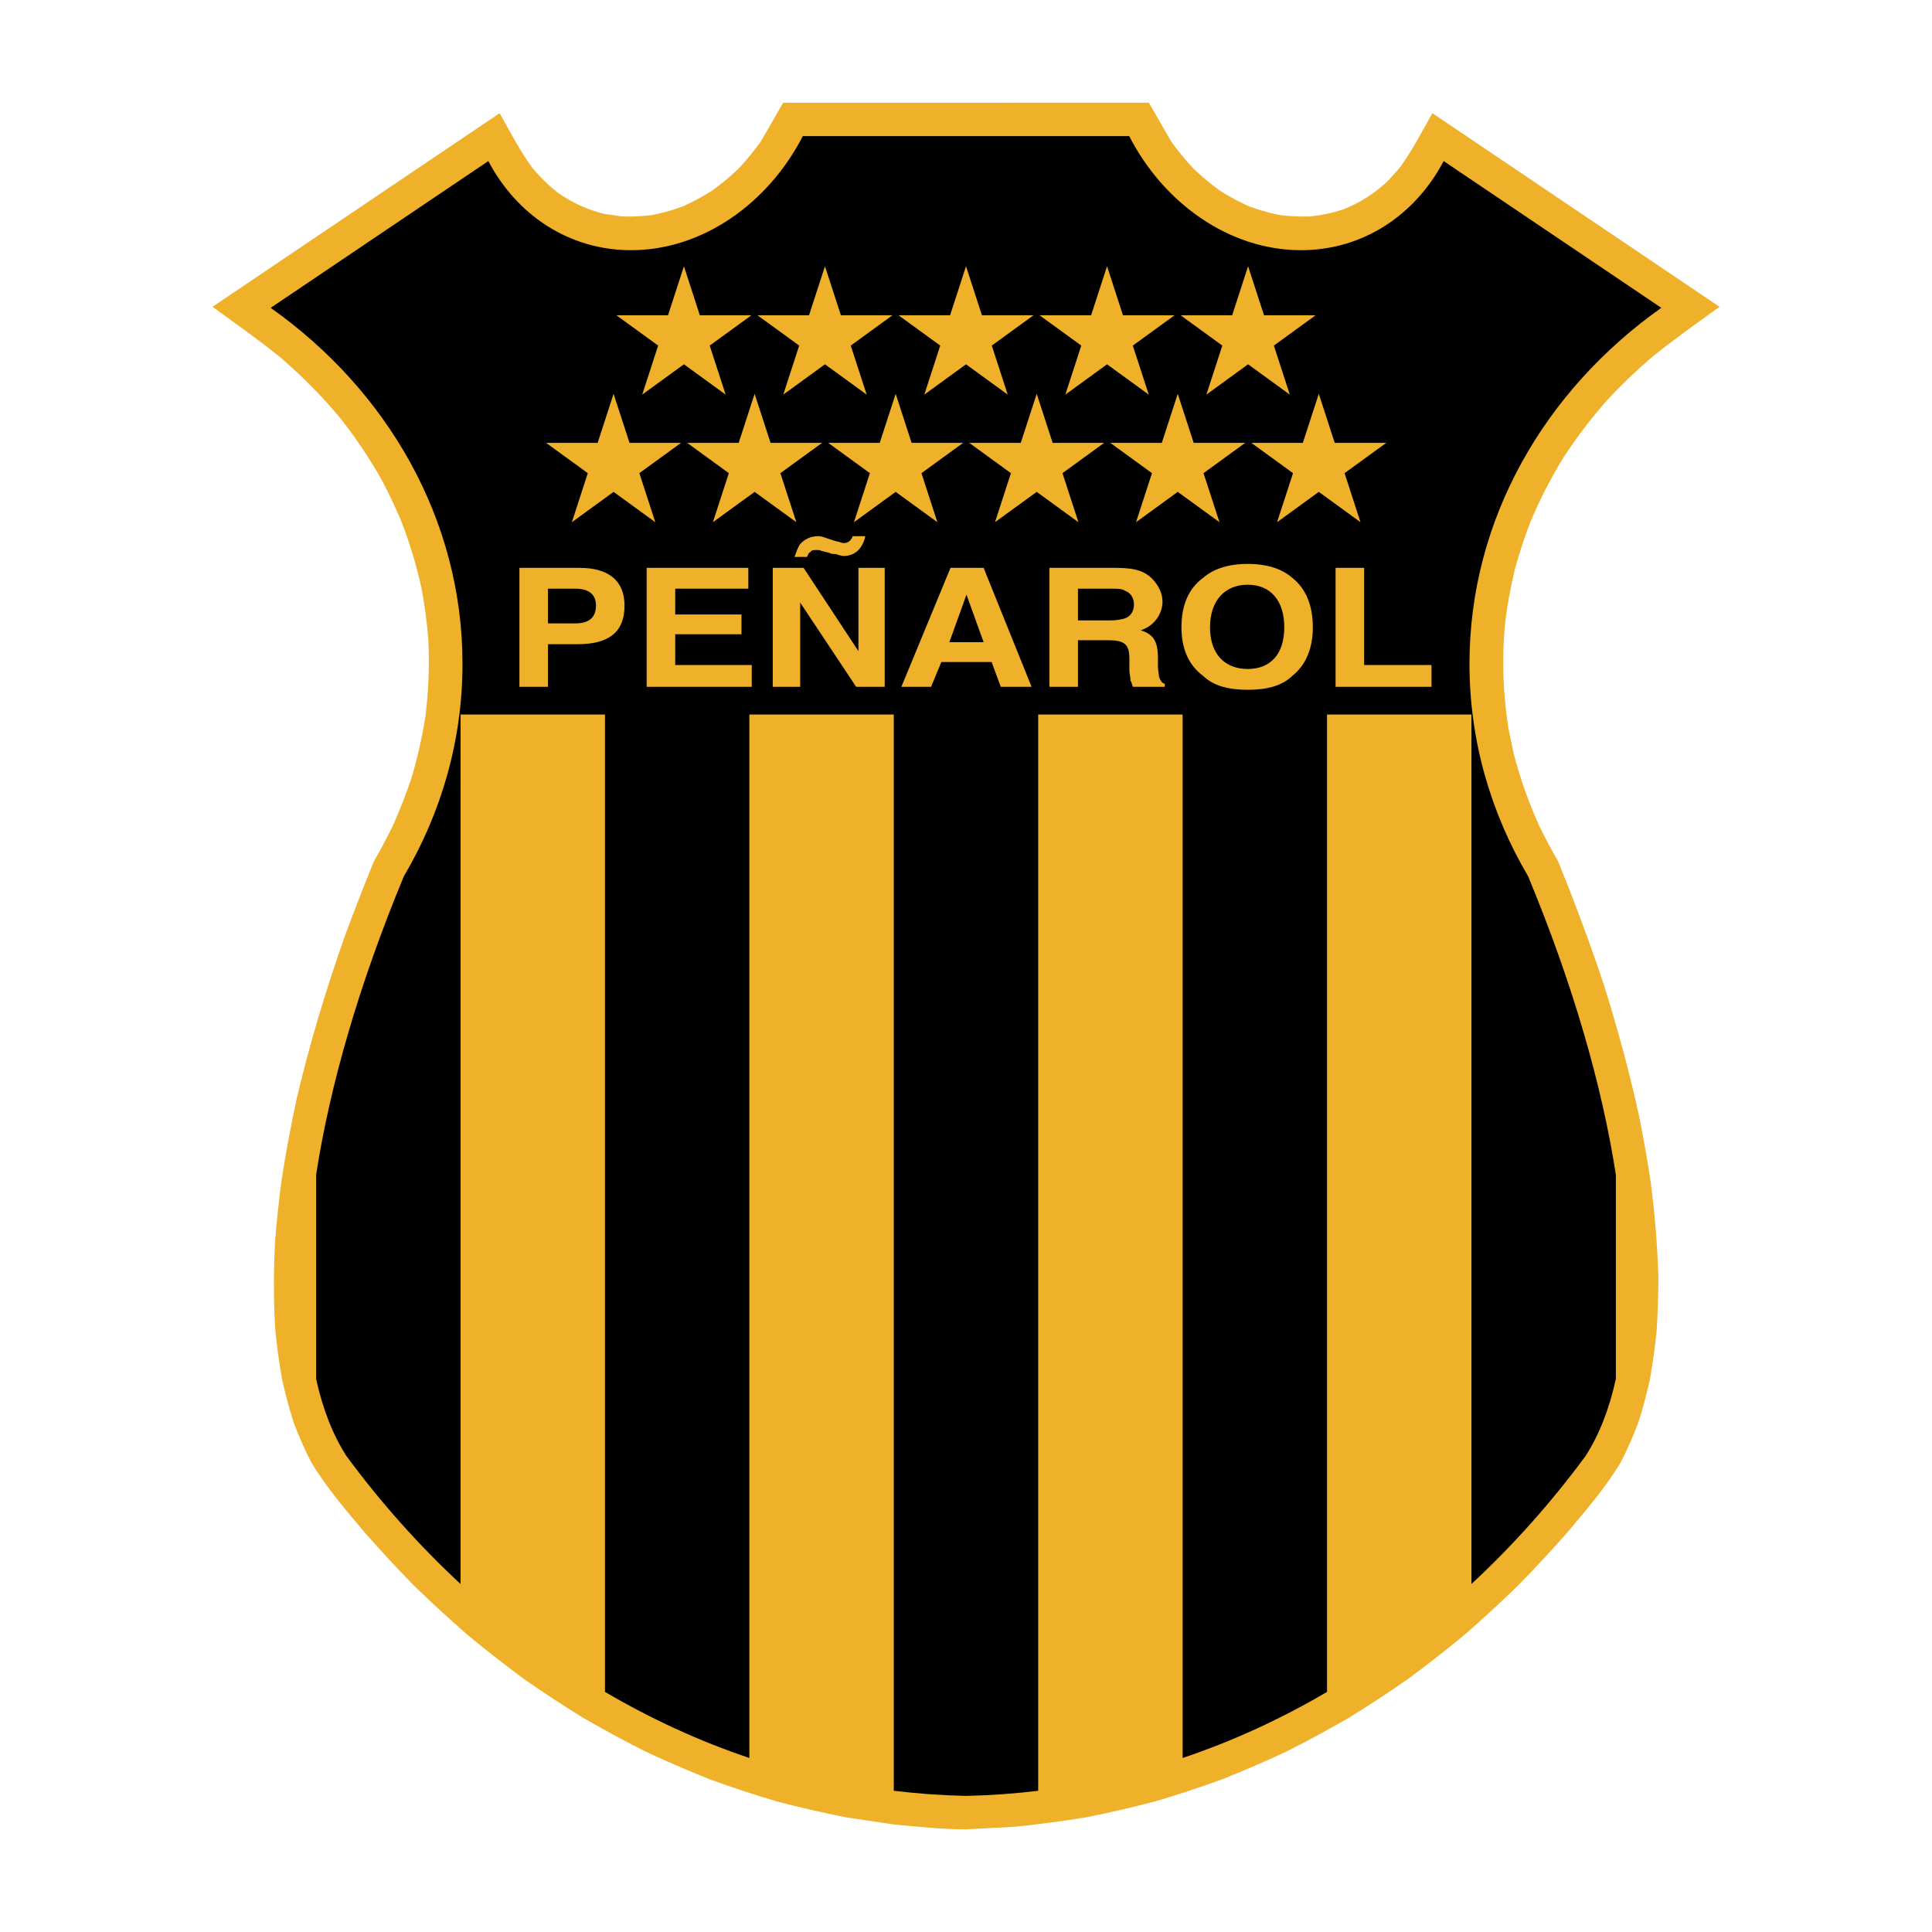 <?xml version="1.0" encoding="utf-8"?>
<!-- Generator: Adobe Illustrator 13.0.0, SVG Export Plug-In . SVG Version: 6.00 Build 14948)  -->
<!DOCTYPE svg PUBLIC "-//W3C//DTD SVG 1.0//EN" "http://www.w3.org/TR/2001/REC-SVG-20010904/DTD/svg10.dtd">
<svg version="1.0" id="Layer_1" xmlns="http://www.w3.org/2000/svg" xmlns:xlink="http://www.w3.org/1999/xlink" x="0px" y="0px"
	 width="192.756px" height="192.756px" viewBox="0 0 192.756 192.756" enable-background="new 0 0 192.756 192.756"
	 xml:space="preserve">
<g>
	<polygon fill-rule="evenodd" clip-rule="evenodd" fill="#FFFFFF" points="0,0 192.756,0 192.756,192.756 0,192.756 0,0 	"/>
	<path fill-rule="evenodd" clip-rule="evenodd" fill="#EFB02A" d="M101.258,182.254c2.385-0.24,4.717-0.551,7.083-0.939
		c2.329-0.461,4.603-0.982,6.9-1.588c2.263-0.668,4.47-1.396,6.689-2.203c2.189-0.871,4.32-1.793,6.456-2.793
		c2.106-1.062,4.152-2.17,6.196-3.352c2.016-1.244,3.968-2.525,5.913-3.881c1.916-1.416,3.769-2.863,5.608-4.383
		c1.809-1.578,3.555-3.182,5.28-4.855c1.694-1.729,3.326-3.484,4.932-5.301c1.9-2.264,3.875-4.539,5.394-7.084
		c0.667-1.297,1.224-2.561,1.739-3.928c0.47-1.469,0.85-2.902,1.18-4.41c0.284-1.621,0.499-3.213,0.66-4.852
		c0.111-1.764,0.165-3.502,0.166-5.27c-0.092-3.252-0.365-6.41-0.786-9.639c-0.321-2.096-0.688-4.168-1.099-6.252
		c-0.991-4.551-2.197-8.977-3.601-13.42c-1.371-4.109-2.875-8.124-4.504-12.14c-0.678-1.19-1.312-2.37-1.911-3.601
		c-1.058-2.358-1.875-4.668-2.531-7.169l-0.522-2.502c-0.538-3.441-0.659-6.684-0.377-10.154c0.231-2.028,0.576-3.954,1.066-5.938
		c0.433-1.547,0.927-3.032,1.503-4.534c0.937-2.235,1.997-4.3,3.262-6.37c1.333-2.048,2.755-3.917,4.371-5.755
		c1.402-1.509,2.843-2.893,4.405-4.24c2.201-1.794,4.526-3.42,6.824-5.093l-28.646-19.315c-1.061,1.875-2.029,3.786-3.313,5.513
		l-1.182,1.308c-1.351,1.226-2.616,2.044-4.299,2.742c-1.156,0.387-2.19,0.61-3.4,0.739c-1.043,0.037-1.988-0.012-3.023-0.138
		c-1.08-0.218-2.036-0.491-3.07-0.868c-1.031-0.464-1.941-0.957-2.898-1.557c-0.944-0.687-1.777-1.381-2.626-2.183
		c-0.822-0.879-1.536-1.749-2.244-2.724l-2.229-3.878H78.134l-2.23,3.878c-0.708,0.975-1.422,1.845-2.244,2.724
		c-0.85,0.802-1.681,1.496-2.626,2.182c-0.957,0.601-1.869,1.094-2.899,1.558c-1.034,0.377-1.99,0.65-3.07,0.868
		c-1.035,0.125-1.98,0.175-3.023,0.138l-1.75-0.252c-1.771-0.454-3.128-1.075-4.634-2.112c-0.947-0.75-1.715-1.5-2.499-2.424
		c-1.284-1.727-2.251-3.638-3.312-5.513L21.201,30.609c2.297,1.672,4.623,3.298,6.824,5.093c2.192,1.89,4.132,3.856,5.978,6.082
		c1.503,1.92,2.809,3.858,4.014,5.973c0.754,1.419,1.426,2.831,2.045,4.311c0.874,2.274,1.535,4.495,2.042,6.875
		c0.29,1.611,0.495,3.186,0.627,4.816c0.127,2.606,0.035,5.076-0.278,7.664c-0.334,2.137-0.79,4.15-1.408,6.223
		c-0.542,1.62-1.145,3.161-1.844,4.72c-0.6,1.231-1.233,2.411-1.911,3.601c-1,2.466-1.964,4.938-2.889,7.431
		c-1.857,5.275-3.448,10.533-4.746,15.973c-0.61,2.799-1.134,5.578-1.569,8.408c-0.256,1.973-0.467,3.928-0.629,5.906
		c-0.167,3.037-0.185,5.969,0.01,9.002c0.161,1.641,0.375,3.23,0.66,4.852c0.331,1.508,0.71,2.941,1.18,4.41
		c0.516,1.369,1.071,2.631,1.739,3.928c1.519,2.545,3.493,4.82,5.394,7.084c1.605,1.818,3.236,3.57,4.93,5.301
		c1.726,1.674,3.473,3.279,5.281,4.855c1.838,1.52,3.692,2.967,5.607,4.383c1.945,1.355,3.898,2.637,5.914,3.881
		c2.043,1.182,4.09,2.289,6.196,3.352c2.136,1,4.267,1.922,6.456,2.793c2.22,0.807,4.427,1.535,6.689,2.203
		c2.298,0.605,4.571,1.127,6.9,1.588l4.703,0.699c2.423,0.244,4.887,0.496,7.322,0.496L101.258,182.254L101.258,182.254z"/>
	<path fill-rule="evenodd" clip-rule="evenodd" d="M96.378,13.579L96.378,13.579h-16.28c-3.462,6.727-10.017,11.383-17.142,11.383
		c-6.208,0-11.417-3.534-14.234-8.892L27.006,30.713c11.629,8.229,19.137,21.095,19.137,35.512c0,7.659-2.119,14.878-5.848,21.198
		c-4.48,10.795-7.388,20.911-8.754,29.782v20.379c0.656,2.99,1.665,5.572,3.022,7.682c3.439,4.66,7.252,8.938,11.386,12.77V71.29
		h14.408v97.507c4.579,2.693,9.397,4.912,14.408,6.598V71.29h14.409v107.375c2.373,0.287,4.775,0.461,7.203,0.512h0
		c2.427-0.051,4.831-0.223,7.204-0.51V71.29h14.409v104.105c5.011-1.686,9.83-3.902,14.408-6.596V71.29h14.408v86.746
		c4.133-3.834,7.948-8.109,11.387-12.77c1.357-2.111,2.365-4.693,3.021-7.684v-20.373c-1.367-8.871-4.274-18.99-8.755-29.786
		c-3.729-6.32-5.849-13.54-5.849-21.198c0-14.417,7.509-27.283,19.139-35.512L144.034,16.07c-2.816,5.358-8.025,8.892-14.234,8.892
		c-7.125,0-13.681-4.656-17.142-11.383H96.378L96.378,13.579z"/>
	<path fill-rule="evenodd" clip-rule="evenodd" fill="#EFB02A" d="M59.458,60.416c0-1.188-0.797-1.682-2.051-1.682h-2.735v3.461
		h2.735C58.661,62.195,59.458,61.7,59.458,60.416L59.458,60.416z M62.308,60.416c0,2.769-1.709,3.856-4.672,3.856h-2.963v4.252
		h-2.85V56.657h6.041C60.599,56.657,62.308,57.844,62.308,60.416L62.308,60.416z M74.66,56.657v2.076h-7.293v2.572h6.61v1.977h-6.61
		v3.065h7.636v2.176H64.518V56.657H74.66L74.66,56.657z M77.098,68.523V56.657h3.078l5.47,8.307v-8.307h2.622v11.866h-2.85
		l-5.584-8.405v8.405H77.098L77.098,68.523z M81.657,53.493c0.229,0,0.57,0.099,0.798,0.198l0.912,0.296
		c0.57,0.099,0.57,0.198,0.798,0.198c0.57,0,0.797-0.396,0.912-0.693h1.254c-0.228,1.088-0.912,1.978-2.166,1.978
		c-0.228,0-0.456-0.099-0.798-0.198c-0.228,0-0.456,0-0.57-0.099l-0.797-0.198c-0.228-0.099-0.342-0.099-0.57-0.099
		c-0.228,0-0.456,0-0.569,0.198c-0.228,0.099-0.228,0.296-0.342,0.494h-1.254c0.228-0.593,0.342-0.989,0.57-1.285
		C80.29,53.79,80.859,53.493,81.657,53.493L81.657,53.493z M96.427,59.328l-1.71,4.746h3.419L96.427,59.328L96.427,59.328z
		 M89.93,68.523l4.901-11.866h3.305l4.786,11.866h-3.077l-0.911-2.472h-5.015l-1.026,2.472H89.93L89.93,68.523z M110.855,58.733
		h-3.306v3.165h3.191c0.684,0,1.14-0.099,1.481-0.198c0.57-0.198,0.912-0.692,0.912-1.384c0-0.692-0.342-1.187-0.912-1.385
		C111.995,58.733,111.425,58.733,110.855,58.733L110.855,58.733z M111.425,56.657c1.938,0,2.85,0.396,3.533,1.088
		c0.57,0.593,1.025,1.384,1.025,2.274c0,1.087-0.684,2.373-2.164,2.867c1.253,0.395,1.709,1.087,1.709,2.769v0.792
		c0,0.494,0.113,0.889,0.113,1.087c0.114,0.297,0.228,0.593,0.57,0.692v0.296h-3.19c-0.114-0.296-0.114-0.494-0.229-0.593
		c0-0.396-0.113-0.692-0.113-1.088v-1.087c0-1.483-0.457-1.878-2.166-1.878h-2.964v4.647h-2.849V56.657H111.425L111.425,56.657z
		 M124.486,66.744c2.279,0,3.646-1.483,3.646-4.153c0-2.67-1.367-4.252-3.646-4.252c-2.28,0-3.762,1.582-3.762,4.252
		C120.725,65.26,122.206,66.744,124.486,66.744L124.486,66.744z M130.982,62.591c0,2.076-0.685,3.757-2.052,4.846
		c-1.025,0.988-2.508,1.383-4.444,1.383c-1.938,0-3.42-0.396-4.445-1.383c-1.481-1.089-2.166-2.77-2.166-4.846
		c0-2.175,0.685-3.857,2.166-4.945c1.025-0.889,2.508-1.384,4.445-1.384c1.937,0,3.419,0.495,4.444,1.384
		C130.298,58.733,130.982,60.416,130.982,62.591L130.982,62.591z M133.25,68.523V56.657h2.849v9.69h6.725v2.176H133.25
		L133.25,68.523z"/>
	<polygon fill-rule="evenodd" clip-rule="evenodd" fill="#EFB02A" points="98.95,34.479 100.54,39.371 96.379,36.347 92.218,39.371 
		93.807,34.479 89.646,31.456 94.789,31.456 96.379,26.563 97.969,31.456 103.112,31.456 98.95,34.479 	"/>
	<polygon fill-rule="evenodd" clip-rule="evenodd" fill="#EFB02A" points="106.004,47.207 107.594,52.099 103.433,49.075 
		99.271,52.099 100.86,47.207 96.699,44.183 101.843,44.183 103.433,39.291 105.021,44.183 110.165,44.183 106.004,47.207 	"/>
	<polygon fill-rule="evenodd" clip-rule="evenodd" fill="#EFB02A" points="91.933,47.207 93.522,52.099 89.361,49.075 85.2,52.099 
		86.789,47.207 82.627,44.183 87.771,44.183 89.361,39.291 90.95,44.183 96.094,44.183 91.933,47.207 	"/>
	<polygon fill-rule="evenodd" clip-rule="evenodd" fill="#EFB02A" points="77.86,47.207 79.451,52.099 75.289,49.075 71.127,52.099 
		72.717,47.207 68.555,44.183 73.699,44.183 75.289,39.291 76.878,44.183 82.022,44.183 77.86,47.207 	"/>
	<polygon fill-rule="evenodd" clip-rule="evenodd" fill="#EFB02A" points="63.789,47.207 65.378,52.099 61.217,49.075 
		57.056,52.099 58.645,47.207 54.483,44.183 59.627,44.183 61.217,39.291 62.807,44.183 67.951,44.183 63.789,47.207 	"/>
	<polygon fill-rule="evenodd" clip-rule="evenodd" fill="#EFB02A" points="120.076,47.207 121.666,52.099 117.504,49.075 
		113.343,52.099 114.933,47.207 110.771,44.183 115.915,44.183 117.504,39.291 119.094,44.183 124.237,44.183 120.076,47.207 	"/>
	<polygon fill-rule="evenodd" clip-rule="evenodd" fill="#EFB02A" points="134.147,47.207 135.737,52.099 131.576,49.075 
		127.414,52.099 129.004,47.207 124.843,44.183 129.986,44.183 131.576,39.291 133.165,44.183 138.31,44.183 134.147,47.207 	"/>
	<polygon fill-rule="evenodd" clip-rule="evenodd" fill="#EFB02A" points="84.879,34.479 86.469,39.371 82.307,36.347 
		78.146,39.371 79.735,34.479 75.573,31.456 80.717,31.456 82.307,26.563 83.896,31.456 89.041,31.456 84.879,34.479 	"/>
	<polygon fill-rule="evenodd" clip-rule="evenodd" fill="#EFB02A" points="70.807,34.479 72.397,39.371 68.236,36.347 
		64.074,39.371 65.663,34.479 61.501,31.456 66.646,31.456 68.236,26.563 69.825,31.456 74.968,31.456 70.807,34.479 	"/>
	<polygon fill-rule="evenodd" clip-rule="evenodd" fill="#EFB02A" points="113.022,34.479 114.612,39.371 110.45,36.347 
		106.289,39.371 107.879,34.479 103.717,31.456 108.861,31.456 110.45,26.563 112.04,31.456 117.184,31.456 113.022,34.479 	"/>
	<polygon fill-rule="evenodd" clip-rule="evenodd" fill="#EFB02A" points="127.094,34.479 128.684,39.371 124.522,36.347 
		120.361,39.371 121.95,34.479 117.789,31.456 122.933,31.456 124.522,26.563 126.112,31.456 131.256,31.456 127.094,34.479 	"/>
</g>
</svg>
